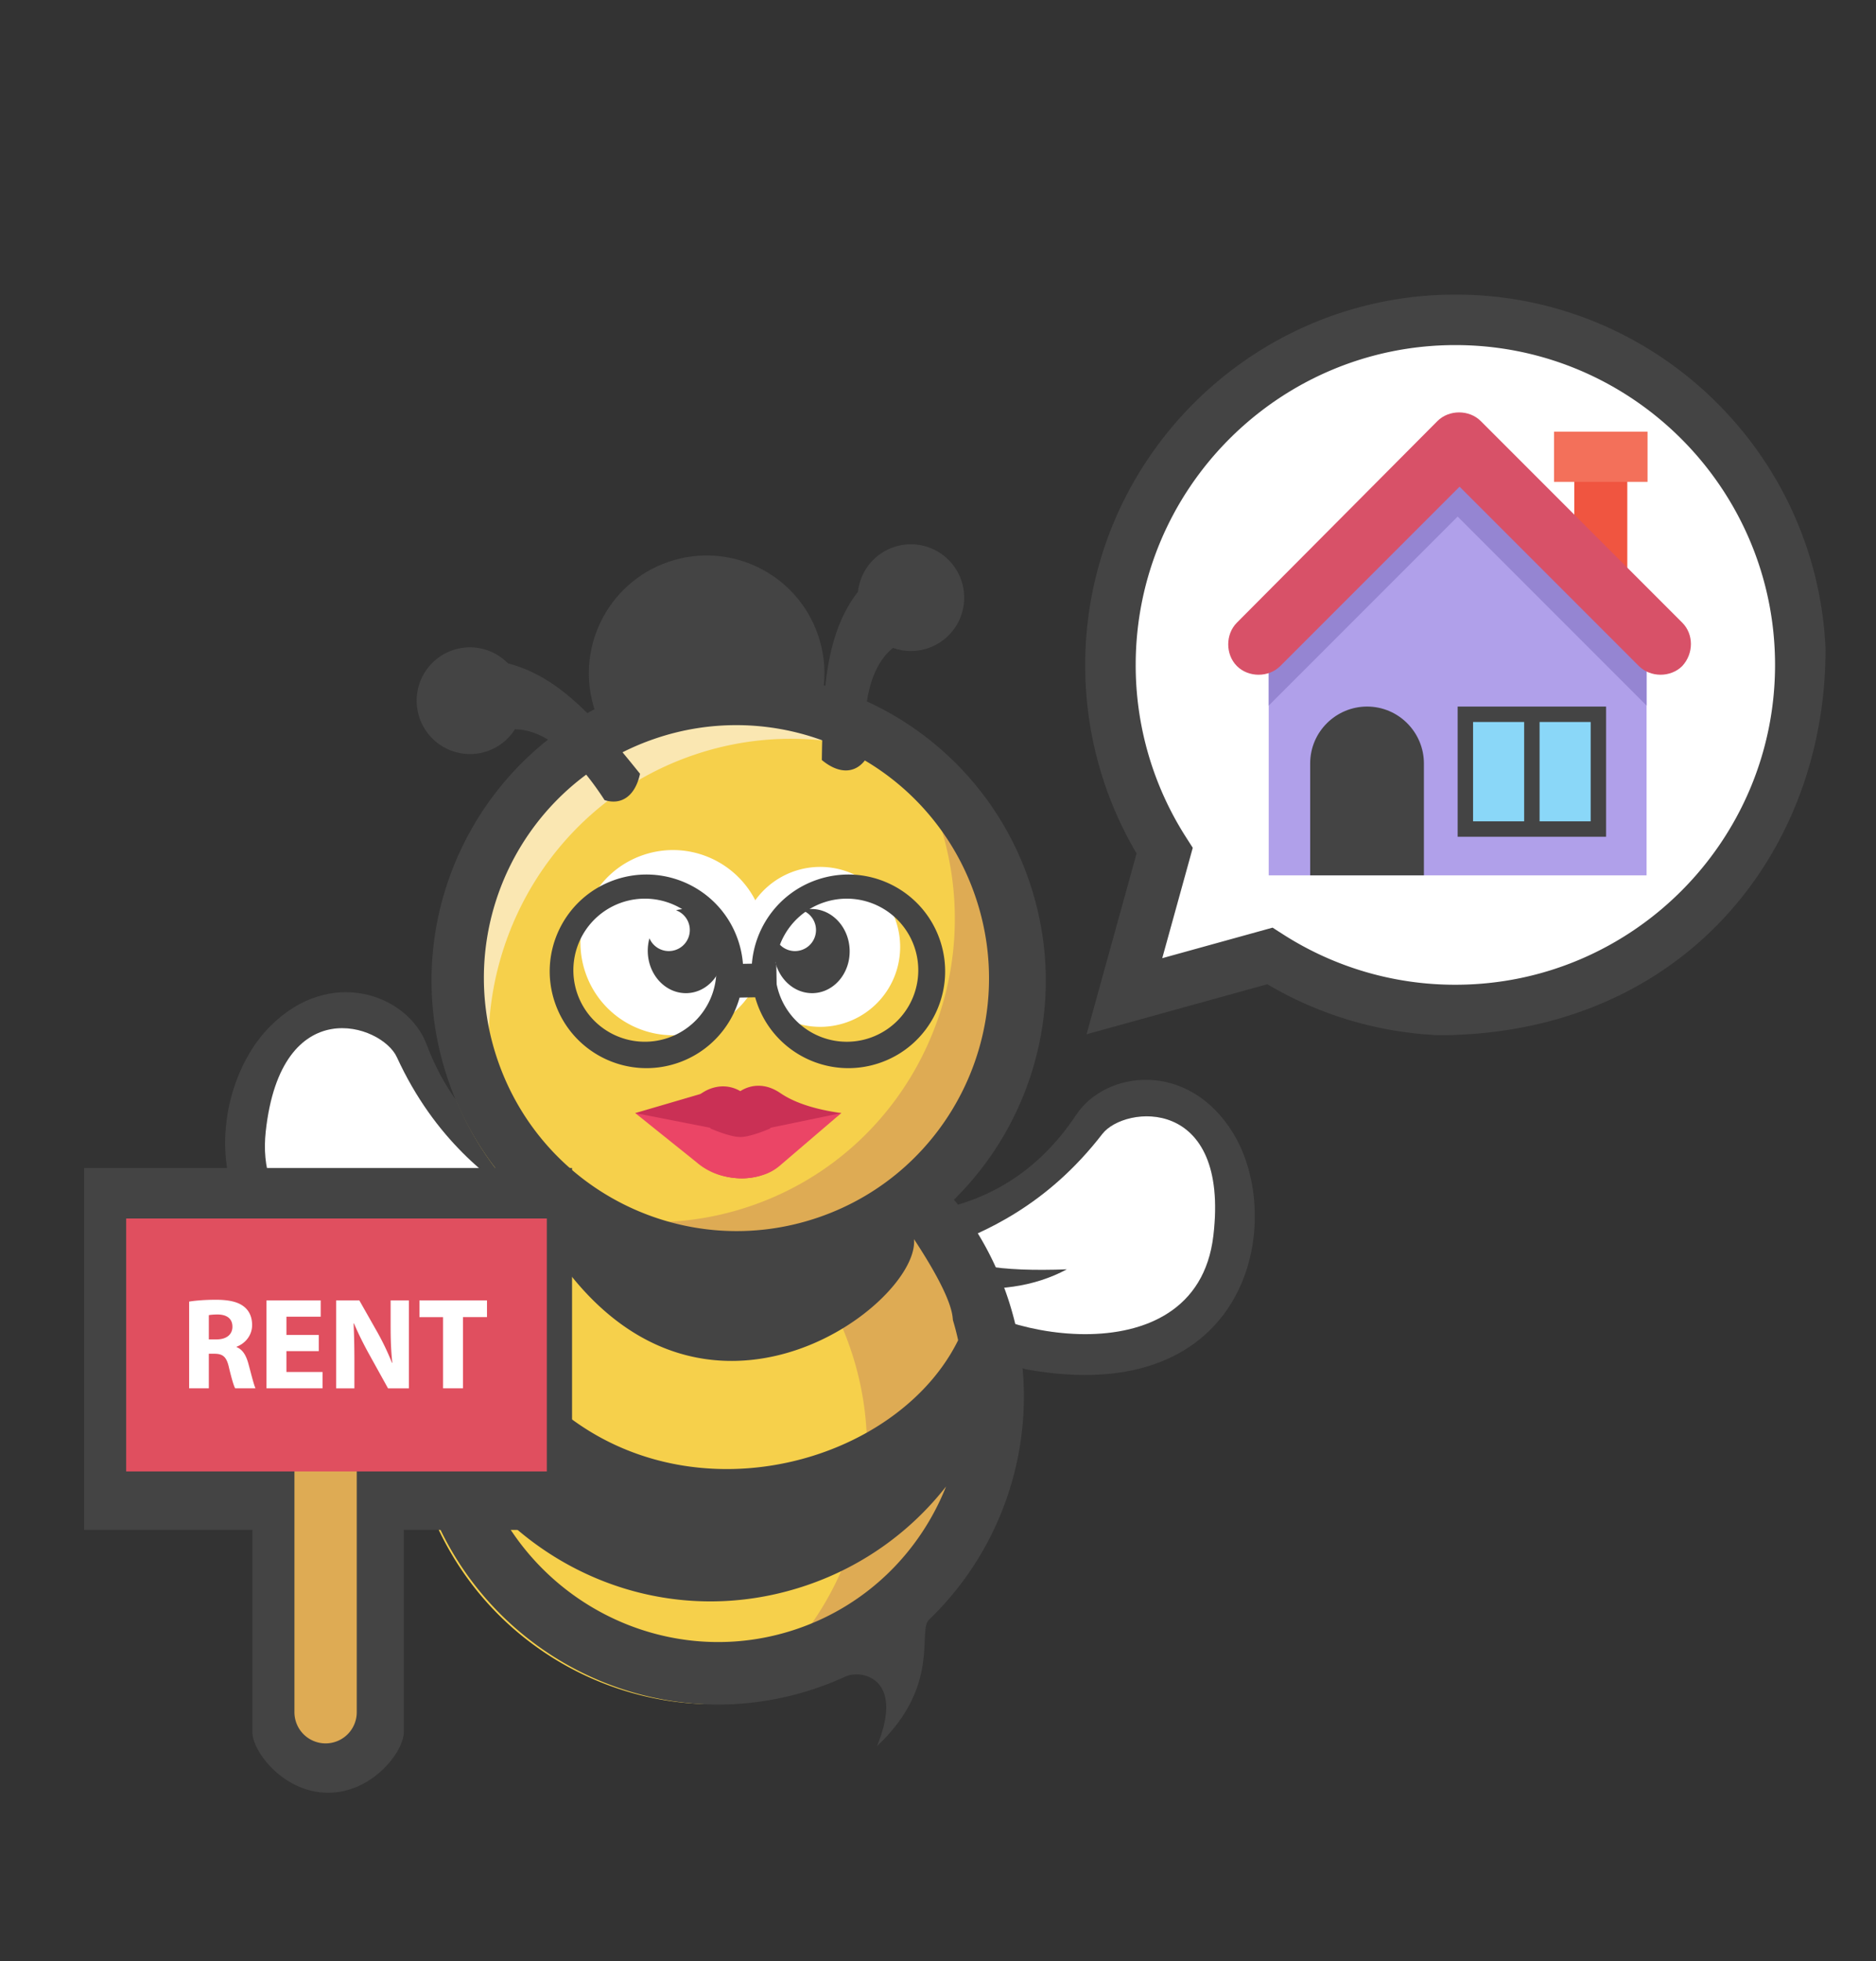 <svg width="223" height="233" xmlns="http://www.w3.org/2000/svg"><rect width="100%" height="100%" fill="#333333" stroke="none"/><g fill="none" fill-rule="evenodd"><g transform="rotate(-19 277.328 28.394)"><path d="M119.109 86.234c2.657 11.777-8.71 31.907-32.478 18.518-5.725-4.315-9.373-9.485-10.943-15.51l4.943-6.184c7.913 1.665 15.096.03 21.548-4.906 5.027-3.845 14.687-1.86 16.93 8.082zm-6.186 10.816c7.305-15.146-4.924-18.12-8.546-15.741-9.073 5.961-17.168 6.478-22.387 6.597 1.123 2.515 5.511 4.926 13.165 7.233-4.318.704-8.937-.179-13.859-2.649 1.218 6.283 23.917 20.546 31.627 4.56zM14.968 37.028C4.143 42.375-4.347 63.876 21.016 73.921c6.956 1.735 13.27 1.316 18.94-1.255l1.695-7.734c-6.274-5.101-9.523-11.712-9.748-19.833-.176-6.327-7.798-12.584-16.935-8.07zm-4.513 11.614c7.174-15.209 17.181-7.577 17.611-3.265 1.077 10.803 5.77 17.42 8.962 21.55-2.661.71-7.297-1.183-13.906-5.68 2.17 3.8 5.763 6.834 10.78 9.104-5.649 3.008-31.018-5.657-23.447-21.71z" fill="#444"/><path d="M81.99 87.906c5.219-.119 13.314-.636 22.387-6.597 3.622-2.38 15.85.595 8.546 15.74-7.71 15.987-30.41 1.724-31.627-4.559 4.922 2.47 9.541 3.353 13.86 2.65-7.655-2.308-12.043-4.72-13.166-7.234zM37.028 66.927c-3.192-4.13-7.885-10.747-8.962-21.55-.43-4.312-10.437-11.944-17.61 3.265C2.883 64.694 28.252 73.359 33.901 70.35c-5.017-2.27-8.61-5.305-10.78-9.103 6.61 4.496 11.245 6.389 13.906 5.679z" fill="#FFF"/><circle fill="#444" fill-rule="nonzero" cx="77.731" cy="14.247" r="14"/><path d="M69.137 13.933c-19.948 0-36.119 16.256-36.119 36.309a36.4 36.4 0 002.288 12.745c-12.291 5.793-21.05 18.446-21.05 32.995 0 20.052 16.17 36.308 36.118 36.308 1.205 0 2.396-.059 3.57-.175 2.024-.2 9.699-2.295 11.482-3.118a36.325 36.325 0 0021.067-33.015 36.4 36.4 0 00-2.286-12.74 36.307 36.307 0 0021.049-33c0-20.053-16.171-36.309-36.119-36.309z" fill="#F6D04B"/><path d="M98.117 39.502c0 20.04-16.097 36.286-35.954 36.286-10.424 0-19.813-4.477-26.38-11.63a41.036 41.036 0 01-.692-1.584 36.095 36.095 0 00-4.56 2.567c12.517 4.244 25.336 12.747 34.96 17.707a36.506 36.506 0 012.275 12.733c0 14.643-8.594 27.26-20.97 32.995-.81.375-1.405 1.461-1.386 2.994a36.055 36.055 0 008.167.122c2.014-.2 9.654-2.294 11.43-3.116 12.375-5.734 20.97-18.352 20.97-32.995 0-4.48-.805-8.77-2.276-12.733 12.368-5.732 20.953-18.343 20.953-32.979 0-9.377-3.525-17.923-9.31-24.363a36.463 36.463 0 012.773 13.996z" fill="#DEAB54"/><path d="M69.26 13.918c-19.949 0-36.12 16.332-36.12 36.48a36.584 36.584 0 004.995 18.52 36.853 36.853 0 01-1.243-9.52c0-20.146 16.172-36.479 36.121-36.479 13.255 0 24.842 7.21 31.126 17.958-4.146-15.53-18.19-26.96-34.878-26.96z" fill="#FAE7B2"/><path d="M63.531 32.201c5.54 0 10.123 4.095 10.888 9.422a9.5 9.5 0 115.496 17.248c-4.49 0-8.253-3.115-9.244-7.302a10.954 10.954 0 01-7.14 2.632c-6.075 0-11-4.925-11-11s4.925-11 11-11z" fill="#FFF"/><path d="M50.066 1.821a6.335 6.335 0 00-6.33 6.34 6.335 6.335 0 006.33 6.339 6.293 6.293 0 003.95-1.386c1.221.434 2.33 1.261 3.32 2.44-14.207 4.994-24.39 18.53-24.39 34.443 0 4.4.778 8.62 2.205 12.526C23.015 68.507 14.42 81.171 14.42 95.7c0 20.323 16.342 36.797 36.5 36.797 1.217 0 2.421-.06 3.608-.177 2.045-.203 6.687 2.432.834 9.047 9.613-4.32 8.967-11.374 10.77-12.208 12.563-5.814 21.288-18.61 21.288-33.459 0-4.316-.737-8.458-2.091-12.306l-.162-.447.408-.198c12.069-5.955 20.371-18.384 20.371-32.752 0-10.38-4.332-19.747-11.288-26.393 1.357-2.574 3.035-4.3 5.007-5a6.293 6.293 0 003.95 1.386 6.335 6.335 0 006.331-6.34 6.33 6.33 0 00-12.055-2.71c-3.234 2.114-5.442 5.35-7.302 9.301a36.326 36.326 0 00-21.143-6.744c-2.276 0-4.503.208-6.664.607-1.795-3.657-3.935-6.656-6.99-8.654a6.33 6.33 0 00-5.725-3.629zm-27.92 99.139l.005.01c5.914 11.706 17.74 19.598 31.685 19.598 7.12 0 13.757-2.093 19.346-5.704-5.39 6.269-13.323 10.23-22.17 10.23-14.322 0-26.252-10.385-28.867-24.134zm15.088-31.866c6.134 35.3 39.98 24.615 41.915 16.739 2.226 8.685 1.256 10.25 1.24 10.648a30.56 30.56 0 01-.19 2.417c-14.115 13.992-48.727 8.877-52.245-22.11a26.8 26.8 0 01.766-.94c2.203-2.597 5.557-5.051 8.514-6.754zm32.057-49.508a29.86 29.86 0 0118.836 6.656c-.268.72-.535 1.454-.804 2.2 1.356 2.236 3.173 2.795 4.819 1.715a29.95 29.95 0 017.16 19.483c0 16.597-13.436 30.053-30.011 30.053S39.28 66.237 39.28 49.64c0-13.452 8.825-24.84 20.995-28.674.401 1.096.761 2.29 1.08 3.573 1.693 1.247 3.596.732 5.003-1.587-.38-1.055-.757-2.086-1.137-3.09 1.33-.182 2.69-.276 4.07-.276zm10.017 24.979a2.5 2.5 0 11-4.073 2.12c-.31.449-.56.959-.732 1.518-.807 2.64.465 5.37 2.842 6.097 2.376.727 4.958-.825 5.765-3.466.807-2.64-.465-5.37-2.841-6.097a4.084 4.084 0 00-.96-.172zm-14.182-4.884a2.5 2.5 0 11-4.073 2.12c-.311.45-.562.96-.732 1.518-.808 2.641.464 5.371 2.841 6.098 2.377.726 4.958-.825 5.765-3.466.808-2.641-.465-5.37-2.841-6.097a4.084 4.084 0 00-.96-.173z" fill="#444"/><g fill-rule="nonzero"><path d="M69.773 64.25c-1.079-1.45-2.334-1.819-3.197-1.873a4.05 4.05 0 00-1.222.11 4.032 4.032 0 00-2.346-1.36 4.617 4.617 0 00-1.884.05 7.53 7.53 0 01-.366.08l-.025.004-8.037-.375 2.227 2.652.432.769 2.56 4.561c.554.987 1.276 1.795 2.145 2.401a8.42 8.42 0 002.075 1.065 7.449 7.449 0 002.805.405 5.28 5.28 0 001.753-.406l5.43-2.253.817-.338 2.91-.884c-2.84-1.445-4.865-2.981-6.077-4.609z" fill="#CA3055"/><path d="M66.896 72.394c-.6.234-1.215.364-1.826.387a8.12 8.12 0 01-2.937-.448 9.2 9.2 0 01-2.182-1.103 7.611 7.611 0 01-2.275-2.455l-4.98-7.889 7.888 4.568-.069.037s1.853 1.732 3.062 2.149c1.21.416 3.736.192 3.736.192l-.031-.072 8.567 1.098-8.953 3.536z" fill="#EB4566"/></g></g><path fill="#F6D04B" d="M68.93 98.227l39.975 1.396-.07 1.999-39.975-1.396z"/><path d="M73.102 104.533c6.005-2.067 12.55 1.125 14.618 7.13.325.944.52 1.901.594 2.852l1.065-.019c.354-4.42 3.262-8.427 7.723-9.963 6.005-2.067 12.55 1.125 14.618 7.13 2.067 6.005-1.124 12.55-7.13 14.617-6.005 2.068-12.55-1.124-14.617-7.13a11.68 11.68 0 01-.206-.66l-1.85.033a11.487 11.487 0 01-7.327 7.757c-6.005 2.068-12.55-1.124-14.617-7.13-2.068-6.004 1.124-12.549 7.13-14.617zm24.787 2.701a8.501 8.501 0 00-5.695 7.213l.084-.001.042 2.49a8.5 8.5 0 105.57-9.701zm-24 0a8.5 8.5 0 105.535 16.074 8.5 8.5 0 00-5.535-16.074z" fill="#444"/><g fill-rule="nonzero"><path d="M10 138.772h58v43H10v-43zm207-61.659C215.996 53.722 196.656 35 173.022 35 148.748 35 129 54.748 129 79.023a43.886 43.886 0 006.104 22.376l-5.942 21.484 21.484-5.942A43.857 43.857 0 00171.11 123c28.82-.117 45.933-21.6 45.889-45.887z" fill="#444"/><path d="M151.27 110.216l-13.114 3.628 3.628-13.115-.827-1.293A37.872 37.872 0 01135 79c0-20.953 17.047-38 38-38s38 17.047 38 38-17.047 38-38 38a37.874 37.874 0 01-20.436-5.957l-1.293-.827z" fill="#FFF"/><path fill="#F05540" d="M187.135 56.906h6.302v11h-6.302z"/><path fill="#F3705A" d="M184.729 51.292h11.115v5.958h-11.115z"/><path d="M150.813 78.677V104h44.916V78.677L173.271 56.22a2075.396 2075.396 0 01-22.458 22.458z" fill="#B0A0EA"/><path d="M195.844 78.677L173.385 56.22a1142.015 1142.015 0 00-11.343 11.229l-11.23 11.229v5.156l22.459-22.458 22.458 22.458v.688-5.844h.115z" fill="#9585D2"/><path d="M169.26 104h-13.52V90.708c0-3.78 3.093-6.76 6.76-6.76 3.781 0 6.76 3.094 6.76 6.76V104zm4.011-20.052h17.646v15.469h-17.646z" fill="#444"/><path d="M175.104 85.781h6.073v11.802h-6.073zm7.906 0h6.073v11.802h-6.073z" fill="#8AD7F8"/><path d="M199.969 73.98L176.02 50.03c-1.375-1.375-3.781-1.375-5.156 0L147.03 73.98c-1.375 1.375-1.375 3.781 0 5.156 1.375 1.375 3.781 1.375 5.156 0L173.5 57.823l21.313 21.312c1.375 1.375 3.78 1.375 5.156 0 1.375-1.49 1.375-3.78 0-5.156z" fill="#D85168"/><path d="M48 171v34.79c0 2.325-3.721 7.21-9 7.21s-9-4.885-9-7.21V171h18z" fill="#444"/><path d="M42.407 171v32.37a3.704 3.704 0 11-7.407 0V171h7.407z" fill="#DEAB54"/><path fill="#E04F5F" d="M15 144.772h50v30.053H15z"/><path d="M22.484 154.644c.758-.124 1.891-.216 3.146-.216 1.55 0 2.636.231 3.378.82.62.496.96 1.225.96 2.185 0 1.334-.943 2.247-1.845 2.572v.047c.73.293 1.133.992 1.397 1.951.325 1.178.65 2.542.852 2.945h-2.417c-.17-.293-.42-1.146-.73-2.434-.278-1.302-.728-1.658-1.69-1.672h-.712v4.106h-2.339v-10.304zm2.34 4.493h.93c1.177 0 1.874-.589 1.874-1.503 0-.959-.65-1.44-1.734-1.456-.574 0-.899.045-1.07.077v2.882zm13.066 1.396h-3.843v2.48h4.292v1.937h-6.664v-10.444h6.447v1.936h-4.075v2.17h3.844v1.92zm2.065 4.417v-10.444h2.76l2.17 3.827a30.32 30.32 0 011.704 3.58h.047c-.156-1.38-.202-2.79-.202-4.355v-3.052h2.17v10.446h-2.479l-2.233-4.03c-.619-1.116-1.301-2.463-1.814-3.688l-.045.016c.062 1.38.094 2.852.094 4.556v3.147h-2.172v-.003zm12.711-8.46h-2.807v-1.985h8.029v1.984h-2.85v8.461h-2.372z" fill="#FFF"/></g></g></svg>